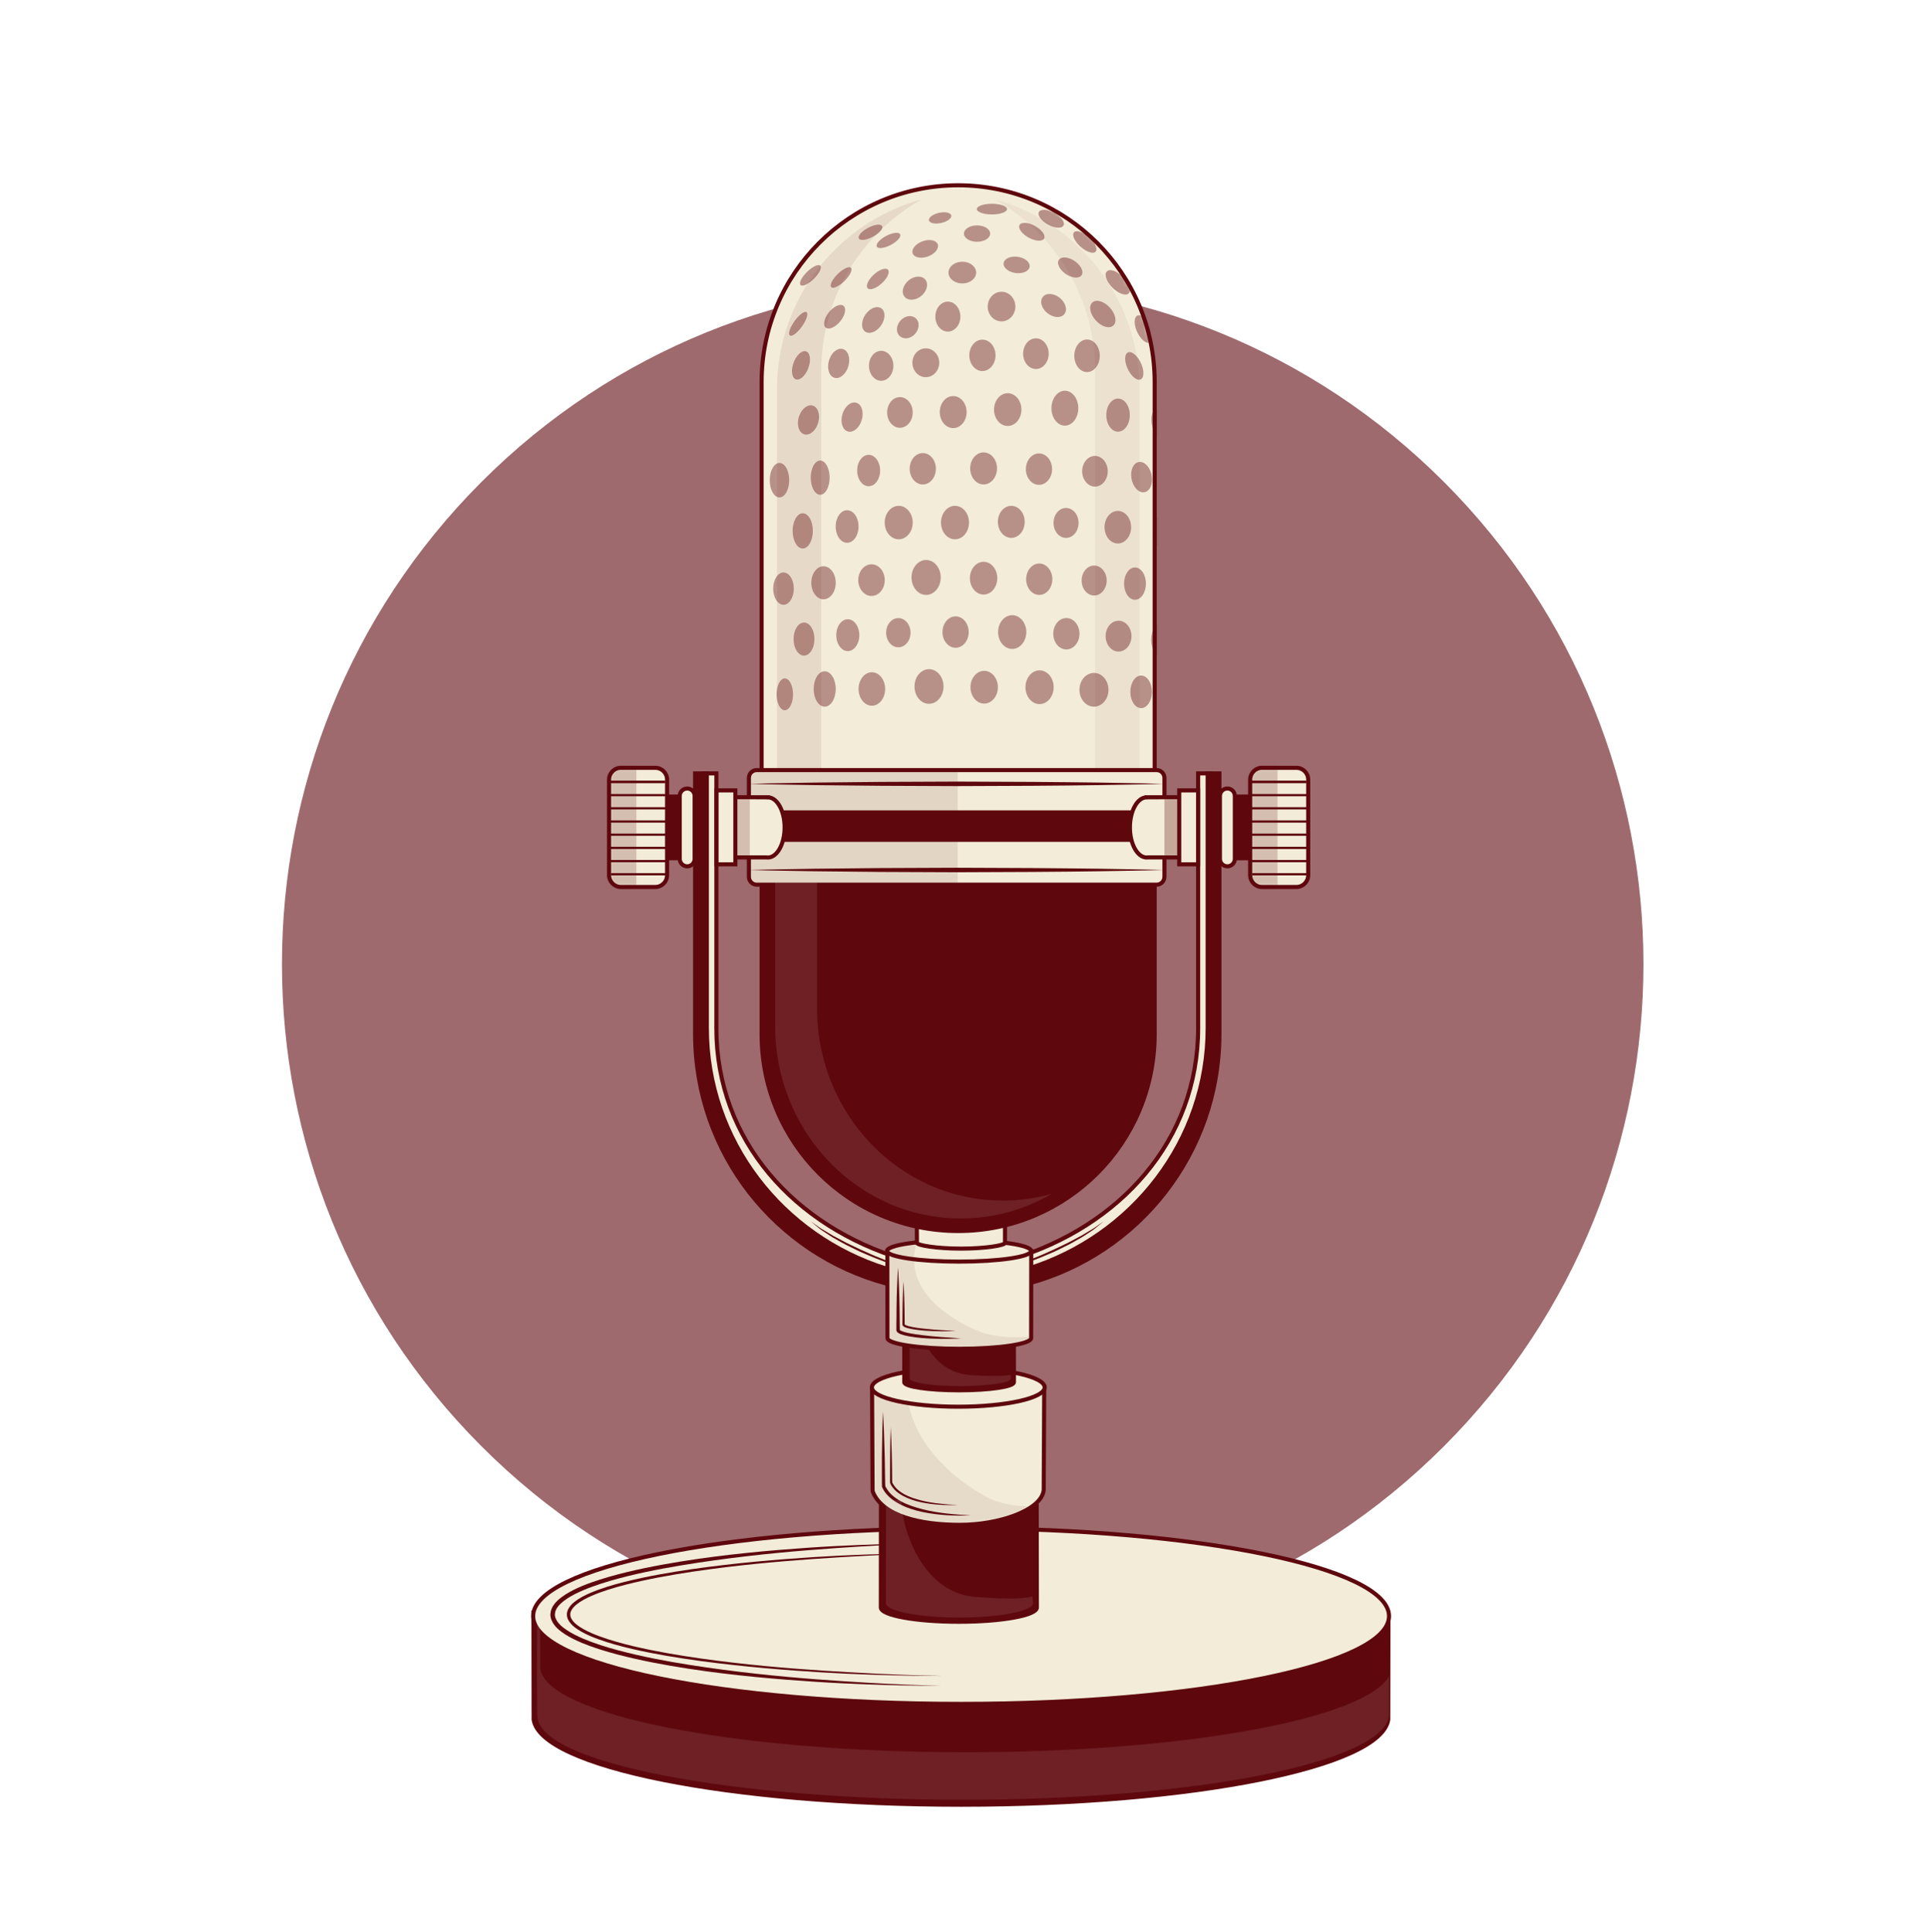 <svg width="473" height="474" viewBox="0 0 473 474" fill="none" xmlns="http://www.w3.org/2000/svg">
<path opacity="0.6" d="M354.272 354.764C419.492 289.454 419.492 183.565 354.272 118.255C289.053 52.945 183.31 52.944 118.091 118.255C52.871 183.565 52.871 289.454 118.091 354.764C183.31 420.074 289.053 420.074 354.272 354.764Z" fill="#5E080D"/>
<path d="M175.752 252.17V189.724H172.77V253.613C172.77 282.96 193.354 307.645 221.297 314.882L221.441 308.878C195.005 300.908 175.741 279.83 175.741 252.17H175.752Z" fill="#F2ECD8" stroke="#5E080D" stroke-miterlimit="10"/>
<path d="M217.462 314.882C190.438 307.645 170.531 282.96 170.531 253.613V189.724H173.413V252.17C173.413 279.841 191.935 303.272 217.506 311.231" fill="#5E080D"/>
<path d="M217.462 314.882C190.438 307.645 170.531 282.96 170.531 253.613V189.724H173.413V252.17C173.413 279.841 191.935 303.272 217.506 311.231" stroke="#5E080D" stroke-miterlimit="10"/>
<path d="M293.943 252.17V189.724H296.913V253.613C296.913 282.96 276.33 307.645 248.387 314.882L248.243 308.878C274.678 300.908 293.943 279.83 293.943 252.17Z" fill="#F2ECD8" stroke="#5E080D" stroke-miterlimit="10"/>
<path d="M252.233 314.882C279.256 307.645 299.163 282.96 299.163 253.613V189.724H296.281V252.17C296.281 279.841 277.76 303.272 252.188 311.231" fill="#5E080D"/>
<path d="M252.233 314.882C279.256 307.645 299.163 282.96 299.163 253.613V189.724H296.281V252.17C296.281 279.841 277.76 303.272 252.188 311.231" stroke="#5E080D" stroke-miterlimit="10"/>
<path d="M130.872 395.599L130.916 421.827C132.568 433.426 178.867 442.727 235.751 442.727C292.635 442.727 338.933 433.426 340.585 421.827L340.629 395.599H130.872Z" fill="#5E080D" stroke="#5E080D" stroke-miterlimit="10"/>
<path d="M235.784 417.986C293.768 417.986 340.773 408.346 340.773 396.453C340.773 384.561 293.768 374.92 235.784 374.92C177.8 374.92 130.794 384.561 130.794 396.453C130.794 408.346 177.8 417.986 235.784 417.986Z" fill="#F2ECD8" stroke="#5E080D" stroke-miterlimit="10"/>
<path d="M254.328 369.448H216.121C216.121 369.448 216.098 394.1 216.098 394.345C216.098 396.276 224.666 397.841 235.241 397.841C245.815 397.841 254.383 396.276 254.383 394.345C254.383 394.1 254.339 369.448 254.339 369.448H254.328Z" fill="#5E080D" stroke="#5E080D" stroke-miterlimit="10"/>
<path d="M256.168 340.889H213.948C213.948 340.889 214.07 365.53 214.07 365.563C214.07 365.608 214.07 365.652 214.092 365.685C214.092 365.774 214.092 365.863 214.136 365.963C216.531 371.946 225.886 374.066 235.462 374.066C245.039 374.066 255.248 370.569 256.024 365.741C256.046 365.674 256.057 365.619 256.057 365.552C256.057 365.519 256.179 340.878 256.179 340.878L256.168 340.889Z" fill="#F2ECD8"/>
<mask id="mask0_70_3612" style="mask-type:luminance" maskUnits="userSpaceOnUse" x="213" y="340" width="44" height="35">
<path d="M256.168 340.889H213.948C213.948 340.889 214.07 365.53 214.07 365.563C214.07 365.608 214.07 365.652 214.092 365.685C214.092 365.774 214.092 365.863 214.136 365.963C216.531 371.946 225.886 374.066 235.462 374.066C245.039 374.066 255.248 370.569 256.024 365.741C256.046 365.674 256.057 365.619 256.057 365.552C256.057 365.519 256.179 340.878 256.179 340.878L256.168 340.889Z" fill="white"/>
</mask>
<g mask="url(#mask0_70_3612)">
<g opacity="0.08">
<path d="M223.015 332.054L208.373 333.452C208.373 333.452 213.216 369.06 213.216 369.415C213.216 372.245 224.578 374.454 236.438 374.454C248.298 374.454 257.908 372.168 257.908 369.337C257.908 369.259 248.154 370.802 241.448 366.94C230.596 360.702 219.169 349.225 223.015 332.065V332.054Z" fill="#5E080D"/>
</g>
</g>
<path d="M256.168 340.889H213.948C213.948 340.889 214.07 365.53 214.07 365.563C214.07 365.608 214.07 365.652 214.092 365.685C214.092 365.774 214.092 365.863 214.136 365.963C216.531 371.946 225.886 374.066 235.462 374.066C245.039 374.066 255.248 370.569 256.024 365.741C256.046 365.674 256.057 365.619 256.057 365.552C256.057 365.519 256.179 340.878 256.179 340.878L256.168 340.889Z" stroke="#5E080D" stroke-miterlimit="10"/>
<path d="M256.29 340.345C256.29 342.965 246.802 345.085 235.097 345.085C223.392 345.085 213.904 342.965 213.904 340.345C213.904 337.726 223.392 335.605 235.097 335.605C246.802 335.605 256.29 337.726 256.29 340.345Z" fill="#F2ECD8" stroke="#5E080D" stroke-miterlimit="10"/>
<path d="M224.445 311.686C224.445 311.686 224.012 311.575 223.259 311.397C222.505 311.198 221.419 310.987 220.155 310.554C218.881 310.154 217.395 309.688 215.843 309.066C214.269 308.5 212.651 307.757 211.011 307.069C210.202 306.691 209.415 306.28 208.628 305.903C207.841 305.515 207.065 305.137 206.344 304.715C205.624 304.305 204.914 303.905 204.249 303.528C203.595 303.128 203.008 302.706 202.443 302.351C201.888 301.974 201.367 301.663 200.957 301.308C200.536 300.964 200.17 300.664 199.871 300.409C199.273 299.909 198.929 299.632 198.929 299.632C198.929 299.632 199.295 299.887 199.927 300.331C200.248 300.553 200.625 300.831 201.068 301.141C201.5 301.463 202.055 301.73 202.609 302.085C203.185 302.418 203.784 302.806 204.449 303.184C205.125 303.539 205.834 303.916 206.566 304.305C207.286 304.715 208.062 305.082 208.849 305.459C209.636 305.825 210.434 306.225 211.232 306.591C212.851 307.302 214.458 308.056 216.01 308.645C216.775 308.955 217.528 309.255 218.227 309.544C218.936 309.81 219.612 310.054 220.233 310.276C221.474 310.754 222.538 311.087 223.27 311.331C224.012 311.575 224.434 311.708 224.434 311.708L224.445 311.686Z" fill="#5E080D"/>
<path d="M245.25 311.686C245.25 311.686 245.671 311.541 246.414 311.308C247.145 311.064 248.209 310.731 249.451 310.254C250.071 310.021 250.748 309.777 251.457 309.521C252.166 309.233 252.909 308.933 253.674 308.622C255.226 308.034 256.833 307.279 258.451 306.569C259.26 306.203 260.047 305.814 260.834 305.437C261.621 305.07 262.397 304.693 263.118 304.282C263.849 303.894 264.559 303.516 265.235 303.161C265.9 302.795 266.498 302.406 267.075 302.062C267.629 301.707 268.183 301.441 268.615 301.119C269.059 300.808 269.436 300.542 269.757 300.309C270.389 299.865 270.755 299.609 270.755 299.609L269.812 300.386C269.513 300.631 269.147 300.941 268.726 301.285C268.316 301.652 267.784 301.951 267.241 302.329C266.687 302.695 266.088 303.106 265.434 303.505C264.769 303.883 264.071 304.282 263.339 304.693C262.619 305.115 261.843 305.503 261.056 305.881C260.269 306.269 259.482 306.68 258.673 307.046C257.032 307.734 255.414 308.478 253.84 309.044C252.288 309.666 250.803 310.132 249.528 310.531C248.265 310.964 247.167 311.175 246.425 311.375C245.671 311.564 245.239 311.664 245.239 311.664L245.25 311.686Z" fill="#5E080D"/>
<path d="M248.73 308.056H221.862C221.862 308.056 221.84 338.924 221.84 339.079C221.84 340.178 227.859 341.066 235.296 341.066C242.734 341.066 248.752 340.178 248.752 339.079C248.752 338.924 248.73 308.056 248.73 308.056Z" fill="#5E080D"/>
<mask id="mask1_70_3612" style="mask-type:luminance" maskUnits="userSpaceOnUse" x="221" y="308" width="28" height="34">
<path d="M248.73 308.056H221.862C221.862 308.056 221.84 338.924 221.84 339.079C221.84 340.178 227.859 341.066 235.296 341.066C242.734 341.066 248.752 340.178 248.752 339.079C248.752 338.924 248.73 308.056 248.73 308.056Z" fill="white"/>
</mask>
<g mask="url(#mask1_70_3612)">
<g opacity="0.1">
<path d="M225.786 324.661H223.159C223.159 324.661 223.148 338.003 223.148 338.136C223.148 339.179 228.723 340.034 235.595 340.034C242.468 340.034 248.043 339.19 248.043 338.136C248.043 338.114 247.977 338.003 247.977 337.27C245.704 337.714 242.279 337.559 238.289 337.337C229.411 336.837 225.786 328.513 225.786 324.672V324.661Z" fill="white"/>
</g>
</g>
<path d="M248.73 308.056H221.862C221.862 308.056 221.84 338.924 221.84 339.079C221.84 340.178 227.859 341.066 235.296 341.066C242.734 341.066 248.752 340.178 248.752 339.079C248.752 338.924 248.73 308.056 248.73 308.056Z" stroke="#5E080D" stroke-miterlimit="10"/>
<path d="M246.569 298.755C246.569 300.076 241.703 301.141 235.695 301.141C229.688 301.141 224.822 300.076 224.822 298.755C224.822 297.434 229.688 296.369 235.695 296.369C241.703 296.369 246.569 297.434 246.569 298.755Z" fill="#F2ECD8" stroke="#5E080D" stroke-miterlimit="10"/>
<path d="M252.987 306.935H217.706C217.706 306.935 217.728 328.091 217.728 328.257C217.728 329.7 225.62 330.877 235.352 330.877C245.084 330.877 252.975 329.7 252.975 328.257C252.975 328.091 252.998 306.935 252.998 306.935H252.987Z" fill="#F2ECD8" stroke="#5E080D" stroke-miterlimit="10"/>
<path d="M235.296 309.488C245.054 309.488 252.964 308.32 252.964 306.88C252.964 305.439 245.054 304.271 235.296 304.271C225.538 304.271 217.628 305.439 217.628 306.88C217.628 308.32 225.538 309.488 235.296 309.488Z" fill="#F2ECD8" stroke="#5E080D" stroke-miterlimit="10"/>
<path d="M246.558 299.032H224.91C224.91 299.032 224.955 304.749 224.955 304.893C224.955 305.492 229.809 306.302 235.773 306.302C241.736 306.302 246.558 305.503 246.558 304.893V299.032Z" fill="#F2ECD8" stroke="#5E080D" stroke-miterlimit="10"/>
<path d="M230.907 413.569C230.907 413.569 227.837 413.535 222.472 413.469C217.107 413.347 209.426 413.18 200.237 412.581C191.048 411.97 180.319 411.105 168.924 409.362C163.227 408.485 157.363 407.408 151.489 405.877C148.551 405.1 145.614 404.201 142.754 403.024C141.324 402.414 139.917 401.748 138.587 400.893C137.29 400.027 135.915 399.006 135.261 397.319C135.173 397.119 135.128 396.897 135.084 396.675C135.051 396.564 135.051 396.453 135.04 396.342C135.04 396.198 135.006 396.176 135.04 395.931C135.117 395.543 135.084 395.199 135.306 394.733C135.394 394.522 135.483 394.289 135.594 394.089L135.96 393.567C136.192 393.201 136.503 392.935 136.78 392.635C137.977 391.525 139.34 390.726 140.726 390.015C143.519 388.639 146.445 387.685 149.36 386.83C155.202 385.154 161.065 384.033 166.752 383.1C178.135 381.258 188.865 380.337 198.042 379.693C207.231 379.049 214.912 378.86 220.277 378.716C222.96 378.672 225.077 378.627 226.506 378.605C227.947 378.583 228.712 378.572 228.712 378.572C228.712 378.572 227.947 378.594 226.506 378.649C225.066 378.705 222.96 378.794 220.277 378.894C214.912 379.127 207.253 379.56 198.087 380.303C188.92 381.047 178.235 382.168 166.907 384.044C161.243 384.998 155.412 386.142 149.649 387.818C146.778 388.672 143.896 389.638 141.202 390.97C139.872 391.647 138.576 392.424 137.534 393.412C137.29 393.667 137.013 393.9 136.835 394.2L136.536 394.622C136.47 394.766 136.425 394.899 136.359 395.032C136.192 395.243 136.192 395.709 136.126 396.065C136.126 396.242 136.17 396.653 136.292 396.93C136.747 398.174 137.944 399.161 139.163 399.961C140.404 400.771 141.768 401.426 143.153 402.025C145.935 403.191 148.84 404.09 151.744 404.867C157.552 406.409 163.393 407.508 169.068 408.407C180.418 410.183 191.104 411.26 200.281 411.959C209.459 412.647 217.118 413.069 222.483 413.28L230.918 413.569H230.907Z" fill="#5E080D"/>
<path d="M230.907 411.149C230.907 411.149 227.981 411.116 222.871 411.049C217.75 410.938 210.445 410.794 201.678 410.261C192.921 409.729 182.702 408.929 171.828 407.464C166.386 406.721 160.788 405.822 155.158 404.523C152.342 403.868 149.527 403.113 146.767 402.114C145.381 401.615 144.018 401.038 142.71 400.316C141.435 399.561 140.072 398.74 139.329 397.23C139.152 396.842 139.074 396.442 139.074 395.965C139.074 395.643 139.218 395.099 139.385 394.766C139.762 394.023 140.327 393.457 140.914 392.979C142.111 392.025 143.453 391.359 144.805 390.771C147.52 389.616 150.325 388.795 153.129 388.084C158.738 386.675 164.335 385.731 169.766 384.932C180.64 383.378 190.849 382.546 199.605 381.98C208.362 381.414 215.677 381.247 220.787 381.125C225.908 381.047 228.823 381.003 228.823 381.003C228.823 381.003 225.897 381.103 220.787 381.269C215.677 381.458 208.373 381.835 199.627 382.435C190.882 383.056 180.684 383.955 169.855 385.565C164.446 386.386 158.86 387.374 153.306 388.795C150.535 389.516 147.753 390.349 145.115 391.492C143.807 392.069 142.51 392.735 141.424 393.612C140.892 394.056 140.404 394.555 140.127 395.133C139.994 395.455 139.917 395.632 139.906 396.043C139.906 396.298 139.961 396.631 140.094 396.909C140.637 398.074 141.89 398.929 143.109 399.628C144.361 400.327 145.692 400.893 147.044 401.393C149.748 402.392 152.553 403.158 155.335 403.824C160.921 405.144 166.508 406.077 171.928 406.854C182.779 408.386 192.977 409.24 201.722 409.817C210.468 410.383 217.772 410.739 222.882 410.905C227.992 411.061 230.918 411.138 230.918 411.138L230.907 411.149Z" fill="#5E080D"/>
<path d="M216.63 346.372C216.73 347.882 216.786 349.391 216.852 350.901L216.996 355.429C217.052 356.939 217.074 358.448 217.096 359.958L217.129 362.222L217.151 363.354C217.162 363.71 217.151 364.154 217.185 364.442V364.542V364.531C217.151 364.487 217.295 364.775 217.406 364.986C217.528 365.186 217.639 365.363 217.772 365.552C218.027 365.941 218.36 366.285 218.681 366.618C219.368 367.261 220.155 367.816 220.998 368.272C222.682 369.204 224.567 369.781 226.451 370.269C228.346 370.747 230.286 371.058 232.237 371.28C234.188 371.524 236.161 371.646 238.134 371.746C234.188 371.912 230.209 371.723 226.307 370.913C224.356 370.503 222.438 369.892 220.643 368.949C219.745 368.471 218.892 367.905 218.138 367.206C217.772 366.84 217.406 366.473 217.107 366.041C216.952 365.841 216.808 365.585 216.675 365.363L216.508 365.03C216.464 364.975 216.331 364.653 216.375 364.453V364.542C216.331 364.076 216.375 363.765 216.353 363.366V362.233V359.969C216.353 358.46 216.353 356.95 216.387 355.44L216.464 350.912C216.52 349.402 216.542 347.893 216.619 346.383L216.63 346.372Z" fill="#5E080D"/>
<path d="M218.526 349.935C218.637 352.222 218.725 354.497 218.781 356.784C218.814 357.927 218.836 359.07 218.847 360.213L218.869 361.923V362.777C218.892 363.044 218.869 363.377 218.903 363.599V363.654C218.88 363.654 218.991 363.854 219.08 364.02C219.18 364.176 219.257 364.32 219.368 364.464C219.568 364.764 219.823 365.03 220.078 365.286C220.61 365.785 221.219 366.207 221.862 366.562C223.159 367.273 224.6 367.728 226.052 368.094C227.504 368.46 229 368.693 230.497 368.86C231.993 369.037 233.5 369.148 235.019 369.193C231.993 369.293 228.945 369.16 225.963 368.527C224.478 368.205 223.004 367.739 221.629 367.017C220.953 366.651 220.299 366.218 219.712 365.685C219.435 365.408 219.158 365.119 218.925 364.797C218.803 364.642 218.703 364.453 218.603 364.287L218.47 364.032C218.47 364.032 218.337 363.754 218.371 363.61V363.665C218.337 363.321 218.371 363.077 218.359 362.777V361.923V360.213C218.359 359.07 218.359 357.927 218.382 356.784C218.404 354.497 218.459 352.222 218.537 349.935H218.526Z" fill="#5E080D"/>
<path d="M220.31 310.976C220.31 310.976 220.455 312.929 220.554 315.848C220.588 317.314 220.676 319.023 220.687 320.843C220.709 322.575 220.732 324.417 220.754 326.26C220.931 326.448 221.441 326.637 221.862 326.759C222.306 326.892 222.771 326.992 223.237 327.081C224.168 327.259 225.088 327.392 225.986 327.503C227.781 327.725 229.477 327.891 230.929 327.991C232.381 328.091 233.6 328.18 234.454 328.236C235.307 328.291 235.795 328.324 235.795 328.324C235.795 328.324 235.307 328.346 234.454 328.391C233.6 328.413 232.381 328.469 230.918 328.446C229.455 328.413 227.748 328.38 225.908 328.213C224.999 328.124 224.046 328.014 223.093 327.836C222.616 327.747 222.128 327.647 221.641 327.514C221.153 327.348 220.676 327.281 220.133 326.793C220.078 326.759 219.967 326.559 219.934 326.437L219.911 326.349V326.249V326.226V326.182V325.816V325.083C219.911 324.595 219.922 324.118 219.934 323.629C219.934 322.675 219.956 321.72 219.956 320.81C219.956 318.978 220.044 317.28 220.078 315.815C220.177 312.885 220.31 310.942 220.31 310.942V310.976Z" fill="#5E080D"/>
<path d="M221.663 314.405C221.663 314.405 221.762 315.882 221.829 318.09C221.862 319.2 221.906 320.488 221.918 321.875C221.918 322.563 221.929 323.285 221.94 324.006V324.55C221.94 324.717 221.951 324.994 221.951 324.905C222.084 325.05 222.472 325.194 222.793 325.294C224.179 325.671 225.653 325.838 227.016 325.971C228.38 326.126 229.665 326.226 230.774 326.293C232.98 326.426 234.454 326.504 234.454 326.504C234.454 326.504 232.98 326.593 230.763 326.582C229.654 326.57 228.369 326.526 226.983 326.437C225.598 326.315 224.123 326.182 222.66 325.805C222.294 325.682 221.929 325.627 221.53 325.261C221.463 325.183 221.408 325.028 221.408 325.016V324.983C221.386 324.861 221.408 324.928 221.397 324.894V324.828V324.55V324.006C221.397 323.285 221.408 322.563 221.419 321.875C221.419 320.488 221.463 319.2 221.496 318.09C221.563 315.882 221.663 314.405 221.663 314.405Z" fill="#5E080D"/>
<path d="M186.847 203.099V253.702C186.847 280.363 208.428 301.985 235.063 301.985C261.699 301.985 283.28 280.374 283.28 253.702V202.699L186.858 203.099H186.847Z" fill="#5E080D" stroke="#5E080D" stroke-miterlimit="10"/>
<path d="M186.847 203.099V93.735C186.847 67.074 208.428 45.452 235.063 45.452C261.688 45.452 283.28 67.062 283.28 93.735V202.699" fill="#F2ECD8"/>
<mask id="mask2_70_3612" style="mask-type:luminance" maskUnits="userSpaceOnUse" x="186" y="45" width="98" height="159">
<path d="M186.847 203.099V93.735C186.847 67.074 208.428 45.452 235.063 45.452C261.688 45.452 283.28 67.062 283.28 93.735V202.699" fill="white"/>
</mask>
<g mask="url(#mask2_70_3612)">
<g opacity="0.4" filter="url(#filter0_d_70_3612)">
<path d="M236.914 51.301C236.914 52.411 235.473 53.31 233.7 53.31C231.927 53.31 230.486 52.411 230.486 51.301C230.486 50.191 231.927 49.292 233.7 49.292C235.473 49.292 236.914 50.191 236.914 51.301Z" fill="#5E080D"/>
<path d="M246.613 59.359C246.525 60.469 245.017 61.191 243.255 60.991C241.492 60.791 240.129 59.725 240.218 58.615C240.306 57.506 241.814 56.784 243.576 56.984C245.338 57.184 246.702 58.249 246.613 59.359Z" fill="#5E080D"/>
<path d="M224.101 54.087C224.334 55.163 223.126 56.462 221.408 56.995C219.69 57.528 218.105 57.084 217.872 56.018C217.639 54.941 218.847 53.643 220.565 53.11C222.283 52.577 223.868 53.021 224.101 54.087Z" fill="#5E080D"/>
<path d="M227.382 46.883C227.482 47.582 226.34 48.404 224.822 48.715C223.303 49.025 221.995 48.715 221.895 48.026C221.796 47.327 222.937 46.506 224.456 46.195C225.974 45.884 227.282 46.195 227.382 46.883Z" fill="#5E080D"/>
<path d="M214.857 51.534C215.09 52.189 213.981 53.365 212.385 54.165C210.789 54.964 209.304 55.086 209.082 54.431C208.849 53.776 209.958 52.6 211.554 51.8C213.15 51.001 214.635 50.879 214.857 51.534Z" fill="#5E080D"/>
<path d="M210.445 49.536C210.678 50.191 209.57 51.367 207.974 52.167C206.377 52.966 204.892 53.088 204.671 52.433C204.438 51.778 205.546 50.602 207.142 49.802C208.738 49.003 210.224 48.881 210.445 49.536Z" fill="#5E080D"/>
<path d="M202.831 59.77C203.196 60.325 202.376 61.812 201.013 63.089C199.649 64.365 198.242 64.942 197.876 64.376C197.51 63.821 198.33 62.334 199.694 61.057C201.057 59.781 202.465 59.204 202.831 59.77Z" fill="#5E080D"/>
<path d="M195.304 59.248C195.67 59.803 194.85 61.291 193.487 62.567C192.123 63.843 190.716 64.421 190.35 63.855C189.984 63.288 190.804 61.812 192.168 60.536C193.531 59.259 194.939 58.682 195.304 59.248Z" fill="#5E080D"/>
<path d="M238.234 81.17C238.234 83.29 236.793 85.022 235.019 85.022C233.246 85.022 231.805 83.301 231.805 81.17C231.805 79.039 233.246 77.318 235.019 77.318C236.793 77.318 238.234 79.039 238.234 81.17Z" fill="#5E080D"/>
<path d="M251.28 80.759C251.28 82.835 249.872 84.522 248.143 84.522C246.414 84.522 245.006 82.835 245.006 80.759C245.006 78.684 246.414 76.997 248.143 76.997C249.872 76.997 251.28 78.684 251.28 80.759Z" fill="#5E080D"/>
<path d="M263.816 81.281C263.816 83.49 262.419 85.277 260.69 85.277C258.961 85.277 257.564 83.49 257.564 81.281C257.564 79.072 258.961 77.285 260.69 77.285C262.419 77.285 263.816 79.072 263.816 81.281Z" fill="#5E080D"/>
<path d="M229.61 71.669C229.61 73.7 228.236 75.343 226.54 75.343C224.844 75.343 223.469 73.7 223.469 71.669C223.469 69.637 224.844 67.995 226.54 67.995C228.236 67.995 229.61 69.637 229.61 71.669Z" fill="#5E080D"/>
<path d="M230.087 63.533C231.96 63.533 233.478 62.34 233.478 60.869C233.478 59.398 231.96 58.205 230.087 58.205C228.213 58.205 226.695 59.398 226.695 60.869C226.695 62.34 228.213 63.533 230.087 63.533Z" fill="#5E080D"/>
<path d="M243.099 69.205C243.099 71.214 241.581 72.834 239.708 72.834C237.834 72.834 236.316 71.214 236.316 69.205C236.316 67.196 237.834 65.575 239.708 65.575C241.581 65.575 243.099 67.196 243.099 69.205Z" fill="#5E080D"/>
<path d="M224.423 82.99C224.423 84.944 222.948 86.531 221.131 86.531C219.313 86.531 217.839 84.944 217.839 82.99C217.839 81.037 219.313 79.449 221.131 79.449C222.948 79.449 224.423 81.037 224.423 82.99Z" fill="#5E080D"/>
<path d="M217.916 95.177C217.916 97.253 216.508 98.94 214.779 98.94C213.05 98.94 211.642 97.253 211.642 95.177C211.642 93.102 213.05 91.415 214.779 91.415C216.508 91.415 217.916 93.102 217.916 95.177Z" fill="#5E080D"/>
<path d="M213.172 83.734C213.172 85.765 211.831 87.408 210.179 87.408C208.528 87.408 207.187 85.765 207.187 83.734C207.187 81.703 208.528 80.06 210.179 80.06C211.831 80.06 213.172 81.703 213.172 83.734Z" fill="#5E080D"/>
<path d="M209.924 109.429C209.924 111.549 208.661 113.281 207.109 113.281C205.557 113.281 204.294 111.56 204.294 109.429C204.294 107.298 205.557 105.578 207.109 105.578C208.661 105.578 209.924 107.298 209.924 109.429Z" fill="#5E080D"/>
<path d="M223.602 108.997C223.602 111.117 222.161 112.848 220.388 112.848C218.615 112.848 217.174 111.128 217.174 108.997C217.174 106.865 218.615 105.145 220.388 105.145C222.161 105.145 223.602 106.865 223.602 108.997Z" fill="#5E080D"/>
<path d="M231.14 95.089C231.14 97.264 229.665 99.018 227.848 99.018C226.03 99.018 224.556 97.253 224.556 95.089C224.556 92.924 226.03 91.16 227.848 91.16C229.665 91.16 231.14 92.924 231.14 95.089Z" fill="#5E080D"/>
<path d="M244.585 94.478C244.585 96.698 243.077 98.496 241.226 98.496C239.375 98.496 237.868 96.698 237.868 94.478C237.868 92.258 239.375 90.46 241.226 90.46C243.077 90.46 244.585 92.258 244.585 94.478Z" fill="#5E080D"/>
<path d="M258.54 94.134C258.54 96.498 257.066 98.418 255.248 98.418C253.43 98.418 251.956 96.498 251.956 94.134C251.956 91.77 253.43 89.85 255.248 89.85C257.066 89.85 258.54 91.77 258.54 94.134Z" fill="#5E080D"/>
<path d="M268.294 99.895C269.885 99.895 271.176 98.076 271.176 95.832C271.176 93.589 269.885 91.77 268.294 91.77C266.702 91.77 265.412 93.589 265.412 95.832C265.412 98.076 266.702 99.895 268.294 99.895Z" fill="#5E080D"/>
<path d="M265.767 109.607C265.767 111.683 264.359 113.37 262.63 113.37C260.901 113.37 259.493 111.683 259.493 109.607C259.493 107.531 260.901 105.844 262.63 105.844C264.359 105.844 265.767 107.531 265.767 109.607Z" fill="#5E080D"/>
<path d="M252.111 109.085C252.111 111.205 250.67 112.937 248.897 112.937C247.123 112.937 245.682 111.217 245.682 109.085C245.682 106.954 247.123 105.234 248.897 105.234C250.67 105.234 252.111 106.954 252.111 109.085Z" fill="#5E080D"/>
<path d="M238.599 108.908C238.599 111.083 237.125 112.837 235.307 112.837C233.489 112.837 232.015 111.072 232.015 108.908C232.015 106.743 233.489 104.979 235.307 104.979C237.125 104.979 238.599 106.743 238.599 108.908Z" fill="#5E080D"/>
<path d="M238.666 135.835C238.666 138.055 237.158 139.853 235.307 139.853C233.456 139.853 231.949 138.055 231.949 135.835C231.949 133.616 233.456 131.817 235.307 131.817C237.158 131.817 238.666 133.616 238.666 135.835Z" fill="#5E080D"/>
<path d="M231.727 122.194C231.727 124.458 230.186 126.301 228.291 126.301C226.396 126.301 224.855 124.458 224.855 122.194C224.855 119.929 226.396 118.087 228.291 118.087C230.186 118.087 231.727 119.929 231.727 122.194Z" fill="#5E080D"/>
<path d="M245.394 122.016C245.394 124.192 243.92 125.945 242.102 125.945C240.284 125.945 238.81 124.181 238.81 122.016C238.81 119.852 240.284 118.087 242.102 118.087C243.92 118.087 245.394 119.852 245.394 122.016Z" fill="#5E080D"/>
<path d="M258.606 122.283C258.606 124.314 257.232 125.957 255.536 125.957C253.84 125.957 252.466 124.314 252.466 122.283C252.466 120.252 253.84 118.609 255.536 118.609C257.232 118.609 258.606 120.252 258.606 122.283Z" fill="#5E080D"/>
<path d="M252.177 136.09C252.177 138.21 250.736 139.942 248.963 139.942C247.189 139.942 245.749 138.221 245.749 136.09C245.749 133.959 247.189 132.239 248.963 132.239C250.736 132.239 252.177 133.959 252.177 136.09Z" fill="#5E080D"/>
<path d="M221.208 139.942C223.185 139.942 224.788 138.024 224.788 135.657C224.788 133.291 223.185 131.373 221.208 131.373C219.231 131.373 217.628 133.291 217.628 135.657C217.628 138.024 219.231 139.942 221.208 139.942Z" fill="#5E080D"/>
<path d="M217.916 122.194C217.916 124.458 216.375 126.301 214.48 126.301C212.585 126.301 211.044 124.458 211.044 122.194C211.044 119.929 212.585 118.087 214.48 118.087C216.375 118.087 217.916 119.929 217.916 122.194Z" fill="#5E080D"/>
<path d="M211.055 136.313C211.055 138.466 209.603 140.197 207.807 140.197C206.012 140.197 204.56 138.455 204.56 136.313C204.56 134.17 206.012 132.428 207.807 132.428C209.603 132.428 211.055 134.17 211.055 136.313Z" fill="#5E080D"/>
<path d="M205.18 97.664C204.371 99.506 202.764 100.394 201.578 99.651C200.392 98.907 200.093 96.82 200.902 94.978C201.711 93.135 203.318 92.247 204.504 92.991C205.69 93.735 205.99 95.821 205.18 97.664Z" fill="#5E080D"/>
<path d="M194.484 98.363C193.675 100.206 192.068 101.094 190.882 100.35C189.707 99.606 189.397 97.519 190.206 95.677C191.015 93.834 192.622 92.946 193.808 93.69C194.983 94.434 195.293 96.52 194.484 98.363Z" fill="#5E080D"/>
<path d="M201.888 84.489C201.079 86.331 199.472 87.219 198.286 86.475C197.111 85.732 196.801 83.645 197.61 81.802C198.419 79.96 200.026 79.072 201.212 79.816C202.398 80.559 202.698 82.646 201.888 84.489Z" fill="#5E080D"/>
<path d="M192.157 84.666C191.347 86.509 189.951 87.53 189.042 86.953C188.133 86.376 188.044 84.422 188.853 82.58C189.663 80.737 191.059 79.716 191.968 80.293C192.877 80.87 192.966 82.824 192.157 84.666Z" fill="#5E080D"/>
<path d="M190.605 74.277C189.452 75.82 188.166 76.708 187.734 76.242C187.302 75.775 187.889 74.155 189.042 72.601C190.195 71.058 191.48 70.17 191.913 70.636C192.345 71.103 191.757 72.723 190.605 74.277Z" fill="#5E080D"/>
<path d="M210.102 63.71C208.683 64.909 207.198 65.309 206.788 64.609C206.366 63.91 207.187 62.367 208.594 61.168C210.013 59.97 211.498 59.57 211.909 60.269C212.33 60.969 211.509 62.511 210.102 63.71Z" fill="#5E080D"/>
<path d="M199.849 73.156C198.552 74.543 197.022 75.01 196.424 74.21C195.825 73.411 196.38 71.635 197.676 70.248C198.973 68.86 200.503 68.394 201.101 69.193C201.7 69.993 201.146 71.769 199.849 73.156Z" fill="#5E080D"/>
<path d="M209.681 74.421C208.384 75.809 206.699 76.064 205.901 75.01C205.103 73.944 205.502 71.957 206.799 70.581C208.096 69.193 209.78 68.938 210.578 69.993C211.376 71.058 210.977 73.045 209.681 74.421Z" fill="#5E080D"/>
<path d="M219.379 67.029C217.805 67.917 216.121 67.584 215.622 66.296C215.112 65.009 215.976 63.244 217.539 62.356C219.102 61.468 220.798 61.801 221.297 63.089C221.807 64.376 220.942 66.141 219.379 67.029Z" fill="#5E080D"/>
<path d="M217.628 76.608C216.254 77.385 214.724 76.974 214.214 75.675C213.704 74.377 214.414 72.712 215.788 71.935C217.162 71.158 218.692 71.569 219.202 72.867C219.712 74.155 219.002 75.831 217.628 76.608Z" fill="#5E080D"/>
<path d="M259.46 61.301C259.061 62.3 257.431 62.367 255.835 61.446C254.239 60.524 253.264 58.971 253.663 57.96C254.062 56.95 255.691 56.895 257.287 57.816C258.883 58.737 259.859 60.291 259.46 61.301Z" fill="#5E080D"/>
<path d="M255.37 70.614C254.86 71.88 253.153 72.146 251.557 71.225C249.961 70.303 249.074 68.539 249.584 67.273C250.094 66.008 251.801 65.742 253.397 66.663C254.993 67.584 255.879 69.349 255.37 70.614Z" fill="#5E080D"/>
<path d="M267.385 73.555C266.687 74.676 264.858 74.466 263.295 73.067C261.732 71.668 261.034 69.637 261.732 68.516C262.43 67.395 264.259 67.606 265.822 69.005C267.385 70.392 268.083 72.434 267.385 73.555Z" fill="#5E080D"/>
<path d="M271.065 65.786C270.511 66.674 268.804 66.263 267.241 64.864C265.678 63.477 264.858 61.623 265.412 60.746C265.966 59.858 267.673 60.269 269.236 61.668C270.799 63.055 271.619 64.909 271.065 65.786Z" fill="#5E080D"/>
<path d="M276.164 61.712C275.609 62.6 273.902 62.19 272.34 60.791C270.777 59.404 269.956 57.55 270.511 56.673C271.065 55.785 272.772 56.196 274.335 57.594C275.898 58.982 276.718 60.836 276.164 61.712Z" fill="#5E080D"/>
<path d="M262.885 55.607C262.453 56.373 260.867 55.985 259.349 54.742C257.83 53.498 256.966 51.878 257.398 51.112C257.83 50.346 259.415 50.735 260.934 51.978C262.453 53.221 263.317 54.842 262.885 55.607Z" fill="#5E080D"/>
<path d="M250.204 52.411C249.905 53.266 248.287 53.255 246.591 52.411C244.906 51.556 243.776 50.169 244.075 49.314C244.374 48.46 245.992 48.46 247.688 49.314C249.373 50.169 250.504 51.556 250.204 52.411Z" fill="#5E080D"/>
<path d="M254.96 49.214C254.66 50.069 253.042 50.069 251.346 49.214C249.661 48.36 248.531 46.972 248.83 46.118C249.129 45.263 250.748 45.263 252.443 46.118C254.139 46.972 255.259 48.36 254.96 49.214Z" fill="#5E080D"/>
<path d="M280.608 71.613C280.154 72.235 278.669 71.558 277.294 70.093C275.92 68.627 275.177 66.951 275.632 66.33C276.086 65.708 277.571 66.385 278.946 67.85C280.32 69.316 281.063 70.992 280.608 71.613Z" fill="#5E080D"/>
<path d="M274.002 86.975C273.215 87.585 271.807 86.642 270.854 84.866C269.901 83.09 269.768 81.17 270.555 80.559C271.342 79.949 272.75 80.892 273.703 82.668C274.656 84.444 274.789 86.364 274.002 86.975Z" fill="#5E080D"/>
<path d="M276.33 77.94C275.543 78.55 274.135 77.607 273.182 75.831C272.229 74.055 272.096 72.135 272.883 71.524C273.67 70.914 275.077 71.857 276.031 73.633C276.984 75.409 277.117 77.329 276.33 77.94Z" fill="#5E080D"/>
<path d="M279.611 101.682C278.613 102.093 277.327 100.816 276.751 98.829C276.175 96.842 276.518 94.889 277.516 94.478C278.513 94.067 279.799 95.344 280.376 97.331C280.952 99.318 280.608 101.271 279.611 101.682Z" fill="#5E080D"/>
<path d="M281.85 90.26C280.852 90.671 279.566 89.395 278.99 87.408C278.414 85.421 278.757 83.468 279.755 83.057C280.752 82.646 282.038 83.923 282.615 85.909C283.191 87.896 282.847 89.85 281.85 90.26Z" fill="#5E080D"/>
<path d="M275.111 114.646C273.814 115.179 272.306 114.002 271.73 112.016C271.154 110.029 271.73 107.975 273.027 107.443C274.324 106.91 275.831 108.086 276.407 110.073C276.984 112.06 276.407 114.113 275.111 114.646Z" fill="#5E080D"/>
<path d="M285.142 116.167C283.934 116.522 282.615 115.157 282.193 113.114C281.772 111.072 282.404 109.118 283.612 108.763C284.82 108.408 286.139 109.773 286.561 111.816C286.982 113.858 286.35 115.811 285.142 116.167Z" fill="#5E080D"/>
<path d="M271.497 123.326C271.497 125.535 270.034 127.322 268.238 127.322C266.443 127.322 264.98 125.535 264.98 123.326C264.98 121.117 266.443 119.33 268.238 119.33C270.034 119.33 271.497 121.117 271.497 123.326Z" fill="#5E080D"/>
<path d="M281.473 124.436C281.473 126.678 280.442 128.487 279.156 128.487C277.871 128.487 276.84 126.678 276.84 124.436C276.84 122.194 277.871 120.385 279.156 120.385C280.442 120.385 281.473 122.194 281.473 124.436Z" fill="#5E080D"/>
<path d="M265.501 136.412C265.501 138.443 264.126 140.086 262.43 140.086C260.734 140.086 259.36 138.443 259.36 136.412C259.36 134.381 260.734 132.738 262.43 132.738C264.126 132.738 265.501 134.381 265.501 136.412Z" fill="#5E080D"/>
<path d="M275.133 137.167C275.133 139.354 273.936 141.13 272.45 141.13C270.965 141.13 269.768 139.354 269.768 137.167C269.768 134.981 270.965 133.205 272.45 133.205C273.936 133.205 275.133 134.981 275.133 137.167Z" fill="#5E080D"/>
<path d="M284.92 138.321C284.92 140.675 283.956 142.573 282.781 142.573C281.606 142.573 280.642 140.663 280.642 138.321C280.642 135.979 281.606 134.07 282.781 134.07C283.956 134.07 284.92 135.979 284.92 138.321Z" fill="#5E080D"/>
<path d="M279.023 155.004C280.462 155.004 281.628 153.19 281.628 150.953C281.628 148.715 280.462 146.901 279.023 146.901C277.585 146.901 276.419 148.715 276.419 150.953C276.419 153.19 277.585 155.004 279.023 155.004Z" fill="#5E080D"/>
<path d="M271.586 150.054C271.586 152.141 270.167 153.839 268.416 153.839C266.665 153.839 265.246 152.141 265.246 150.054C265.246 147.967 266.665 146.269 268.416 146.269C270.167 146.269 271.586 147.967 271.586 150.054Z" fill="#5E080D"/>
<path d="M258.828 149.465C258.828 151.585 257.387 153.317 255.613 153.317C253.84 153.317 252.399 151.596 252.399 149.465C252.399 147.334 253.84 145.614 255.613 145.614C257.387 145.614 258.828 147.334 258.828 149.465Z" fill="#5E080D"/>
<path d="M245.782 149.055C245.782 151.341 244.23 153.195 242.324 153.195C240.417 153.195 238.865 151.341 238.865 149.055C238.865 146.768 240.417 144.915 242.324 144.915C244.23 144.915 245.782 146.768 245.782 149.055Z" fill="#5E080D"/>
<path d="M231.65 149.055C231.65 151.175 230.209 152.906 228.435 152.906C226.662 152.906 225.221 151.186 225.221 149.055C225.221 146.924 226.662 145.203 228.435 145.203C230.209 145.203 231.65 146.924 231.65 149.055Z" fill="#5E080D"/>
<path d="M217.384 149.21C217.384 151.186 216.043 152.795 214.391 152.795C212.74 152.795 211.399 151.186 211.399 149.21C211.399 147.234 212.74 145.625 214.391 145.625C216.043 145.625 217.384 147.234 217.384 149.21Z" fill="#5E080D"/>
<path d="M188.743 138.399C188.743 140.586 187.612 142.362 186.215 142.362C184.819 142.362 183.688 140.586 183.688 138.399C183.688 136.212 184.819 134.437 186.215 134.437C187.612 134.437 188.743 136.212 188.743 138.399Z" fill="#5E080D"/>
<path d="M199.029 136.967C199.029 139.209 197.687 141.019 196.036 141.019C194.384 141.019 193.043 139.209 193.043 136.967C193.043 134.725 194.384 132.916 196.036 132.916C197.687 132.916 199.029 134.725 199.029 136.967Z" fill="#5E080D"/>
<path d="M204.815 149.821C204.815 151.974 203.551 153.728 201.988 153.728C200.425 153.728 199.162 151.974 199.162 149.821C199.162 147.667 200.425 145.914 201.988 145.914C203.551 145.914 204.815 147.656 204.815 149.821Z" fill="#5E080D"/>
<path d="M193.808 150.775C193.808 153.018 192.666 154.827 191.248 154.827C189.829 154.827 188.687 153.018 188.687 150.775C188.687 148.533 189.829 146.724 191.248 146.724C192.666 146.724 193.808 148.533 193.808 150.775Z" fill="#5E080D"/>
<path d="M188.554 164.328C188.554 166.481 187.645 168.235 186.537 168.235C185.428 168.235 184.52 166.492 184.52 164.328C184.52 162.164 185.428 160.421 186.537 160.421C187.645 160.421 188.554 162.164 188.554 164.328Z" fill="#5E080D"/>
<path d="M199.029 163.018C199.029 165.416 197.821 167.358 196.324 167.358C194.828 167.358 193.62 165.416 193.62 163.018C193.62 160.621 194.828 158.678 196.324 158.678C197.821 158.678 199.029 160.621 199.029 163.018Z" fill="#5E080D"/>
<path d="M211.155 163.018C211.155 165.282 209.692 167.125 207.896 167.125C206.1 167.125 204.637 165.282 204.637 163.018C204.637 160.754 206.1 158.911 207.896 158.911C209.692 158.911 211.155 160.754 211.155 163.018Z" fill="#5E080D"/>
<path d="M221.918 166.659C223.883 166.659 225.476 164.755 225.476 162.407C225.476 160.06 223.883 158.156 221.918 158.156C219.952 158.156 218.359 160.06 218.359 162.407C218.359 164.755 219.952 166.659 221.918 166.659Z" fill="#5E080D"/>
<path d="M238.81 162.585C238.81 164.805 237.302 166.603 235.451 166.603C233.6 166.603 232.093 164.805 232.093 162.585C232.093 160.366 233.6 158.567 235.451 158.567C237.302 158.567 238.81 160.366 238.81 162.585Z" fill="#5E080D"/>
<path d="M252.499 162.585C252.499 164.872 250.947 166.726 249.041 166.726C247.134 166.726 245.582 164.872 245.582 162.585C245.582 160.299 247.134 158.445 249.041 158.445C250.947 158.445 252.499 160.299 252.499 162.585Z" fill="#5E080D"/>
<path d="M187.612 111.793C187.612 114.124 186.548 116.022 185.229 116.022C183.91 116.022 182.846 114.135 182.846 111.793C182.846 109.451 183.91 107.564 185.229 107.564C186.548 107.564 187.612 109.451 187.612 111.793Z" fill="#5E080D"/>
<path d="M195.216 115.368C196.495 115.368 197.532 113.489 197.532 111.172C197.532 108.855 196.495 106.977 195.216 106.977C193.936 106.977 192.899 108.855 192.899 111.172C192.899 113.489 193.936 115.368 195.216 115.368Z" fill="#5E080D"/>
<path d="M190.937 128.554C192.308 128.554 193.42 126.621 193.42 124.236C193.42 121.852 192.308 119.918 190.937 119.918C189.566 119.918 188.454 121.852 188.454 124.236C188.454 126.621 189.566 128.554 190.937 128.554Z" fill="#5E080D"/>
<path d="M204.626 123.159C204.626 125.368 203.374 127.155 201.822 127.155C200.27 127.155 199.018 125.368 199.018 123.159C199.018 120.951 200.27 119.164 201.822 119.164C203.374 119.164 204.626 120.951 204.626 123.159Z" fill="#5E080D"/>
<path d="M284.344 78.739C284.787 80.393 284.621 81.936 283.978 82.18C283.335 82.424 282.459 81.281 282.016 79.627C281.573 77.973 281.739 76.43 282.382 76.186C283.025 75.942 283.9 77.085 284.344 78.739Z" fill="#5E080D"/>
<path d="M241.049 45.296C241.049 46.017 239.386 46.606 237.347 46.606C235.307 46.606 233.645 46.017 233.645 45.296C233.645 44.575 235.307 43.986 237.347 43.986C239.386 43.986 241.049 44.575 241.049 45.296Z" fill="#5E080D"/>
<path d="M283.723 168.823C285.094 168.823 286.206 166.865 286.206 164.45C286.206 162.035 285.094 160.077 283.723 160.077C282.352 160.077 281.24 162.035 281.24 164.45C281.24 166.865 282.352 168.823 283.723 168.823Z" fill="#5E080D"/>
<path d="M276.607 163.718C276.607 165.926 275.421 167.713 273.958 167.713C272.495 167.713 271.309 165.926 271.309 163.718C271.309 161.509 272.495 159.722 273.958 159.722C275.421 159.722 276.607 161.509 276.607 163.718Z" fill="#5E080D"/>
<path d="M265.944 163.218C265.944 165.504 264.348 167.358 262.386 167.358C260.424 167.358 258.828 165.504 258.828 163.218C258.828 160.931 260.424 159.078 262.386 159.078C264.348 159.078 265.944 160.931 265.944 163.218Z" fill="#5E080D"/>
</g>
</g>
<path d="M186.847 203.099V93.735C186.847 67.074 208.428 45.452 235.063 45.452C261.688 45.452 283.28 67.062 283.28 93.735V202.699" stroke="#5E080D" stroke-miterlimit="10"/>
<path opacity="0.08" d="M201.478 91.004C201.478 72.945 211.388 57.217 226.052 48.937C205.624 54.542 190.605 73.256 190.605 95.489V196.606H201.478V91.004Z" fill="#5E080D"/>
<path opacity="0.05" d="M268.682 91.004C268.682 72.945 258.773 57.217 244.108 48.937C264.536 54.542 279.555 73.256 279.555 95.489V196.606H268.682V91.004Z" fill="#5E080D"/>
<path d="M283.756 188.914H185.65C184.591 188.914 183.733 189.773 183.733 190.834V215.097C183.733 216.158 184.591 217.018 185.65 217.018H283.756C284.815 217.018 285.674 216.158 285.674 215.097V190.834C285.674 189.773 284.815 188.914 283.756 188.914Z" fill="#F2ECD8"/>
<mask id="mask3_70_3612" style="mask-type:luminance" maskUnits="userSpaceOnUse" x="183" y="188" width="103" height="30">
<path d="M283.756 188.914H185.65C184.591 188.914 183.733 189.773 183.733 190.834V215.097C183.733 216.158 184.591 217.018 185.65 217.018H283.756C284.815 217.018 285.674 216.158 285.674 215.097V190.834C285.674 189.773 284.815 188.914 283.756 188.914Z" fill="white"/>
</mask>
<g mask="url(#mask3_70_3612)">
<path opacity="0.1" d="M234.942 183.319H177.315V225.031H234.942V183.319Z" fill="#5E080D"/>
</g>
<path d="M283.756 188.914H185.65C184.591 188.914 183.733 189.773 183.733 190.834V215.097C183.733 216.158 184.591 217.018 185.65 217.018H283.756C284.815 217.018 285.674 216.158 285.674 215.097V190.834C285.674 189.773 284.815 188.914 283.756 188.914Z" stroke="#5E080D" stroke-miterlimit="10"/>
<path d="M183.81 192.288L188.177 192.177C190.959 192.133 194.928 192.055 199.694 191.977C204.46 191.933 210.024 191.866 215.977 191.811C221.94 191.788 228.291 191.766 234.653 191.733C241.005 191.755 247.367 191.777 253.33 191.811C259.294 191.833 264.847 191.933 269.613 191.977C274.379 192.066 278.347 192.133 281.129 192.177C283.912 192.244 285.497 192.288 285.497 192.288C285.497 192.288 283.912 192.332 281.129 192.399C278.347 192.443 274.379 192.521 269.613 192.599C264.847 192.643 259.282 192.754 253.33 192.765C247.367 192.787 241.016 192.81 234.653 192.843C228.302 192.821 221.94 192.787 215.977 192.765C210.013 192.699 204.46 192.643 199.694 192.599C194.928 192.51 190.959 192.443 188.177 192.399C185.395 192.332 183.81 192.288 183.81 192.288Z" fill="#5E080D"/>
<path d="M183.81 213.421L188.177 213.31C190.959 213.266 194.928 213.188 199.694 213.11C204.46 213.066 210.024 212.999 215.977 212.944C221.94 212.922 228.291 212.9 234.653 212.866C241.005 212.888 247.367 212.911 253.33 212.944C259.294 212.966 264.847 213.066 269.613 213.11C274.379 213.199 278.347 213.266 281.129 213.31C283.912 213.377 285.497 213.421 285.497 213.421C285.497 213.421 283.912 213.466 281.129 213.532C278.347 213.577 274.379 213.654 269.613 213.732C264.847 213.776 259.282 213.887 253.33 213.898C247.367 213.921 241.016 213.943 234.653 213.976C228.302 213.954 221.94 213.921 215.977 213.898C210.013 213.832 204.46 213.776 199.694 213.732C194.928 213.643 190.959 213.577 188.177 213.532L183.81 213.421Z" fill="#5E080D"/>
<path d="M168.026 195.407H163.526V210.535H168.026V195.407Z" fill="#5E080D" stroke="#5E080D" stroke-miterlimit="10"/>
<path d="M170.42 210.691C170.42 211.701 169.6 212.522 168.592 212.522C167.583 212.522 166.763 211.701 166.763 210.691V195.263C166.763 194.253 167.583 193.431 168.592 193.431C169.6 193.431 170.42 194.253 170.42 195.263V210.691Z" fill="#F2ECD8" stroke="#5E080D" stroke-miterlimit="10"/>
<path d="M306.18 195.407H301.679V210.535H306.18V195.407Z" fill="#5E080D" stroke="#5E080D" stroke-miterlimit="10"/>
<path d="M299.285 210.691C299.285 211.701 300.106 212.522 301.114 212.522C302.123 212.522 302.943 211.701 302.943 210.691V195.263C302.943 194.253 302.123 193.431 301.114 193.431C300.106 193.431 299.285 194.253 299.285 195.263V210.691Z" fill="#F2ECD8" stroke="#5E080D" stroke-miterlimit="10"/>
<path d="M285.796 199.292H183.733V206.018H285.796V199.292Z" fill="#5E080D" stroke="#5E080D" stroke-miterlimit="10"/>
<path d="M281.318 195.584C281.528 195.584 289.587 195.573 289.587 195.573L289.775 210.325H281.65C281.539 210.336 281.429 210.358 281.318 210.358C279.046 210.358 277.206 207.05 277.206 202.977C277.206 198.903 279.046 195.595 281.318 195.595V195.584Z" fill="#F2ECD8"/>
<mask id="mask4_70_3612" style="mask-type:luminance" maskUnits="userSpaceOnUse" x="277" y="195" width="13" height="16">
<path d="M281.318 195.584C281.528 195.584 289.587 195.573 289.587 195.573L289.775 210.325H281.65C281.539 210.336 281.429 210.358 281.318 210.358C279.046 210.358 277.206 207.05 277.206 202.977C277.206 198.903 279.046 195.595 281.318 195.595V195.584Z" fill="white"/>
</mask>
<g mask="url(#mask4_70_3612)">
<path opacity="0.3" d="M292.845 192.31H285.663V217.029H292.845V192.31Z" fill="#5E080D"/>
</g>
<path d="M281.318 195.584C281.528 195.584 289.587 195.573 289.587 195.573L289.775 210.325H281.65C281.539 210.336 281.429 210.358 281.318 210.358C279.046 210.358 277.206 207.05 277.206 202.977C277.206 198.903 279.046 195.595 281.318 195.595V195.584Z" stroke="#5E080D" stroke-miterlimit="10"/>
<path d="M293.932 193.897H289.298V212.034H293.932V193.897Z" fill="#F2ECD8" stroke="#5E080D" stroke-miterlimit="10"/>
<path d="M160.777 188.358H152.309C150.717 188.358 149.427 189.65 149.427 191.244V214.698C149.427 216.292 150.717 217.584 152.309 217.584H160.777C162.369 217.584 163.659 216.292 163.659 214.698V191.244C163.659 189.65 162.369 188.358 160.777 188.358Z" fill="#F2ECD8"/>
<mask id="mask5_70_3612" style="mask-type:luminance" maskUnits="userSpaceOnUse" x="149" y="188" width="15" height="30">
<path d="M160.777 188.358H152.309C150.717 188.358 149.427 189.65 149.427 191.244V214.698C149.427 216.292 150.717 217.584 152.309 217.584H160.777C162.369 217.584 163.659 216.292 163.659 214.698V191.244C163.659 189.65 162.369 188.358 160.777 188.358Z" fill="white"/>
</mask>
<g mask="url(#mask5_70_3612)">
<path opacity="0.2" d="M156.122 182.065H143.198V226.297H156.122V182.065Z" fill="#5E080D"/>
</g>
<path d="M160.777 188.358H152.309C150.717 188.358 149.427 189.65 149.427 191.244V214.698C149.427 216.292 150.717 217.584 152.309 217.584H160.777C162.369 217.584 163.659 216.292 163.659 214.698V191.244C163.659 189.65 162.369 188.358 160.777 188.358Z" stroke="#5E080D" stroke-miterlimit="10"/>
<path d="M163.171 191.544H149.261V192.088H163.171V191.544Z" fill="#5E080D"/>
<path d="M163.171 191.544H149.261V192.088H163.171V191.544Z" fill="#5E080D"/>
<path d="M163.26 194.785H149.349V195.329H163.26V194.785Z" fill="#5E080D"/>
<path d="M163.349 198.015H149.438V198.559H163.349V198.015Z" fill="#5E080D"/>
<path d="M163.437 201.256H149.527V201.8H163.437V201.256Z" fill="#5E080D"/>
<path d="M163.526 204.486H149.615V205.03H163.526V204.486Z" fill="#5E080D"/>
<path d="M163.615 207.727H149.704V208.271H163.615V207.727Z" fill="#5E080D"/>
<path d="M163.715 210.968H149.804V211.512H163.715V210.968Z" fill="#5E080D"/>
<path d="M163.803 214.198H149.893V214.742H163.803V214.198Z" fill="#5E080D"/>
<path d="M318.062 188.358H309.594C308.002 188.358 306.712 189.65 306.712 191.244V214.698C306.712 216.292 308.002 217.584 309.594 217.584H318.062C319.653 217.584 320.944 216.292 320.944 214.698V191.244C320.944 189.65 319.653 188.358 318.062 188.358Z" fill="#F2ECD8"/>
<mask id="mask6_70_3612" style="mask-type:luminance" maskUnits="userSpaceOnUse" x="306" y="188" width="15" height="30">
<path d="M318.062 188.358H309.594C308.002 188.358 306.712 189.65 306.712 191.244V214.698C306.712 216.292 308.002 217.584 309.594 217.584H318.062C319.653 217.584 320.944 216.292 320.944 214.698V191.244C320.944 189.65 319.653 188.358 318.062 188.358Z" fill="white"/>
</mask>
<g mask="url(#mask6_70_3612)">
<path opacity="0.2" d="M313.406 182.065H300.482V226.297H313.406V182.065Z" fill="#5E080D"/>
</g>
<path d="M318.062 188.358H309.594C308.002 188.358 306.712 189.65 306.712 191.244V214.698C306.712 216.292 308.002 217.584 309.594 217.584H318.062C319.653 217.584 320.944 216.292 320.944 214.698V191.244C320.944 189.65 319.653 188.358 318.062 188.358Z" stroke="#5E080D" stroke-miterlimit="10"/>
<path d="M320.445 191.544H306.534V192.088H320.445V191.544Z" fill="#5E080D"/>
<path d="M320.445 191.544H306.534V192.088H320.445V191.544Z" fill="#5E080D"/>
<path d="M320.534 194.785H306.623V195.329H320.534V194.785Z" fill="#5E080D"/>
<path d="M320.622 198.015H306.712V198.559H320.622V198.015Z" fill="#5E080D"/>
<path d="M320.722 201.256H306.811V201.8H320.722V201.256Z" fill="#5E080D"/>
<path d="M320.811 204.486H306.9V205.03H320.811V204.486Z" fill="#5E080D"/>
<path d="M320.899 207.727H306.989V208.271H320.899V207.727Z" fill="#5E080D"/>
<path d="M320.988 210.968H307.077V211.512H320.988V210.968Z" fill="#5E080D"/>
<path d="M321.077 214.198H307.166V214.742H321.077V214.198Z" fill="#5E080D"/>
<path opacity="0.1" d="M246.004 294.515C220.842 294.515 200.448 273.403 200.448 247.375V216.485H190.172V251.759C190.172 277.799 210.567 298.899 235.729 298.899C243.853 298.899 251.468 296.69 258.074 292.839C254.228 293.927 250.182 294.526 246.004 294.526V294.515Z" fill="white"/>
<path d="M188.377 195.584C188.166 195.584 179.92 195.573 179.92 195.573V210.325H188.044C188.155 210.336 188.266 210.358 188.377 210.358C190.649 210.358 192.489 207.05 192.489 202.977C192.489 198.903 190.649 195.595 188.377 195.595V195.584Z" fill="#F2ECD8"/>
<mask id="mask7_70_3612" style="mask-type:luminance" maskUnits="userSpaceOnUse" x="179" y="195" width="14" height="16">
<path d="M188.377 195.584C188.166 195.584 179.92 195.573 179.92 195.573V210.325H188.044C188.155 210.336 188.266 210.358 188.377 210.358C190.649 210.358 192.489 207.05 192.489 202.977C192.489 198.903 190.649 195.595 188.377 195.595V195.584Z" fill="white"/>
</mask>
<g mask="url(#mask7_70_3612)">
<path opacity="0.2" d="M183.954 191.955H180.008V216.851H183.954V191.955Z" fill="#5E080D"/>
</g>
<path d="M188.377 195.584C188.166 195.584 179.92 195.573 179.92 195.573V210.325H188.044C188.155 210.336 188.266 210.358 188.377 210.358C190.649 210.358 192.489 207.05 192.489 202.977C192.489 198.903 190.649 195.595 188.377 195.595V195.584Z" stroke="#5E080D" stroke-miterlimit="10"/>
<path d="M180.407 193.897H175.785V212.034H180.407V193.897Z" fill="#F2ECD8" stroke="#5E080D" stroke-miterlimit="10"/>
<g opacity="0.08">
<path d="M224.844 304.904L218.393 305.448C218.393 305.448 218.371 327.67 218.371 327.892C218.371 329.634 226.096 331.044 235.629 331.044C245.161 331.044 252.887 329.634 252.887 327.892C252.887 327.836 245.05 328.791 239.663 326.415C230.94 322.564 221.762 315.493 224.855 304.904H224.844Z" fill="#5E080D"/>
</g>
<g opacity="0.1">
<path d="M132.49 395.244L132.535 409.34C134.175 420.728 180.319 429.852 237.003 429.852C290.606 429.852 334.766 421.694 340.807 411.183L340.762 420.995C339.122 432.383 292.978 441.507 236.294 441.507C179.609 441.507 132.18 432.494 131.825 420.995C131.626 414.49 131.781 395.255 131.781 395.255H132.501L132.49 395.244Z" fill="white"/>
</g>
<g opacity="0.1">
<path d="M221.175 368.005H217.362C217.362 368.005 217.34 393.012 217.34 393.256C217.34 395.221 225.431 396.808 235.396 396.808C245.361 396.808 253.452 395.221 253.452 393.256C253.452 393.212 253.363 393.001 253.352 391.625C250.049 392.457 245.084 392.169 239.298 391.747C226.407 390.803 221.153 375.209 221.153 368.016L221.175 368.005Z" fill="white"/>
</g>
<defs>
<filter id="filter0_d_70_3612" x="170.316" y="41.986" width="140.83" height="141.758" filterUnits="userSpaceOnUse" color-interpolation-filters="sRGB">
<feFlood flood-opacity="0" result="BackgroundImageFix"/>
<feColorMatrix in="SourceAlpha" type="matrix" values="0 0 0 0 0 0 0 0 0 0 0 0 0 0 0 0 0 0 127 0" result="hardAlpha"/>
<feOffset dx="6" dy="6"/>
<feGaussianBlur stdDeviation="4"/>
<feColorMatrix type="matrix" values="0 0 0 0 0 0 0 0 0 0 0 0 0 0 0 0 0 0 0.4 0"/>
<feBlend mode="normal" in2="BackgroundImageFix" result="effect1_dropShadow_70_3612"/>
<feBlend mode="normal" in="SourceGraphic" in2="effect1_dropShadow_70_3612" result="shape"/>
</filter>
</defs>
</svg>
